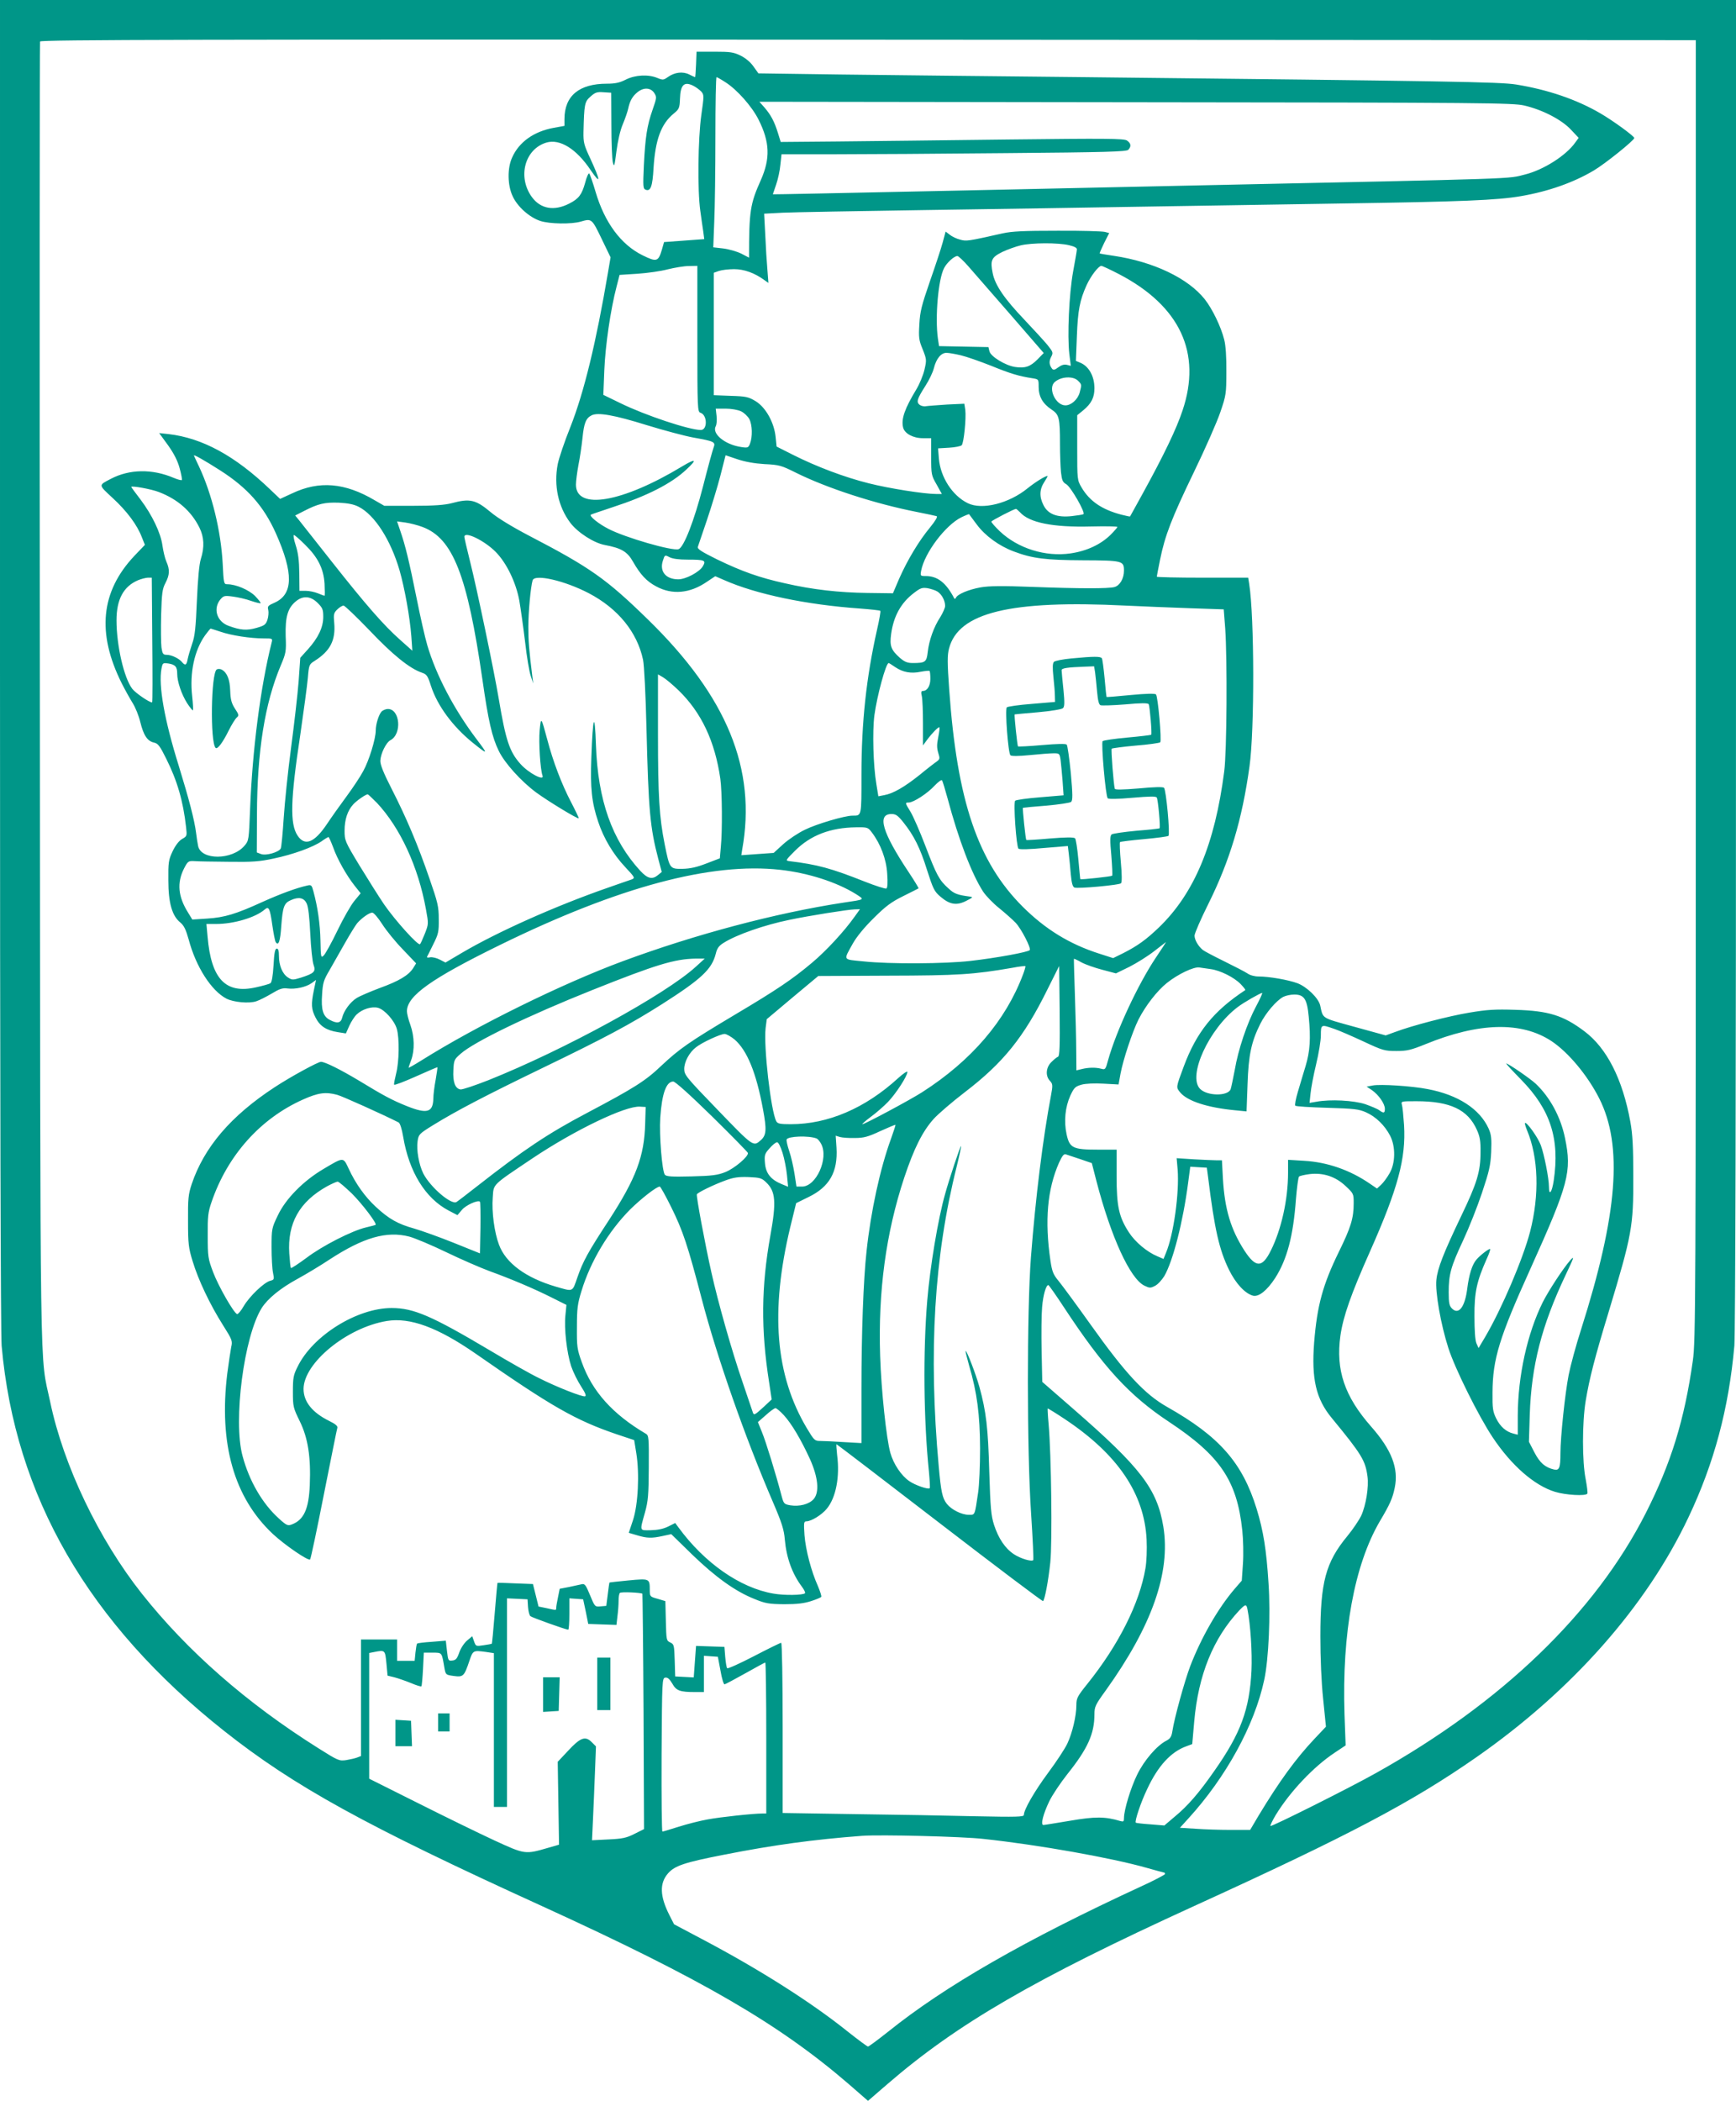 <?xml version="1.0" standalone="no"?>
<!DOCTYPE svg PUBLIC "-//W3C//DTD SVG 20010904//EN"
 "http://www.w3.org/TR/2001/REC-SVG-20010904/DTD/svg10.dtd">
<svg version="1.0" xmlns="http://www.w3.org/2000/svg"
 width="1058pt" height="1280pt" viewBox="0 0 1058 1280"
 preserveAspectRatio="xMidYMid meet">
<g transform="translate(0,1280) scale(0.1,-0.1)"
fill="#009688" stroke="none">
<path d="M0 8758 c0 -2646 4 -4083 10 -4158 81 -916 528 -1691 1356 -2347 426
-337 859 -576 1939 -1068 972 -444 1441 -716 1868 -1084 l117 -102 118 102
c426 368 895 640 1867 1084 945 431 1327 632 1723 908 582 406 1035 918 1292
1461 157 331 246 664 280 1046 6 75 10 1512 10 4158 l0 4042 -5290 0 -5290 0
0 -4042z m10335 -163 c0 -3746 -1 -3967 -18 -4085 -51 -362 -133 -626 -287
-930 -309 -608 -877 -1155 -1645 -1584 -160 -90 -636 -328 -642 -322 -3 3 12
33 32 67 87 142 230 294 360 380 l66 44 -7 190 c-16 496 60 909 215 1175 62
104 78 141 91 204 25 120 -19 232 -144 374 -162 184 -216 345 -187 553 17 118
64 252 181 515 170 383 219 566 207 768 -4 56 -9 111 -13 124 -6 22 -5 22 89
22 205 0 313 -51 368 -175 18 -40 23 -68 22 -135 0 -120 -22 -190 -118 -390
-108 -226 -144 -318 -151 -388 -8 -75 27 -273 73 -416 40 -125 184 -415 270
-544 114 -171 253 -293 380 -332 66 -20 187 -27 197 -11 3 4 -2 44 -10 87 -22
107 -22 347 0 479 23 137 54 259 141 545 141 467 150 517 149 820 0 181 -4
258 -18 335 -47 259 -143 449 -281 552 -128 96 -217 124 -420 130 -124 4 -172
1 -279 -17 -127 -21 -350 -79 -456 -119 l-55 -20 -189 52 c-206 57 -192 48
-210 130 -10 45 -81 114 -139 136 -57 21 -173 41 -237 41 -25 0 -53 8 -68 19
-15 10 -79 43 -142 74 -63 31 -122 62 -130 69 -28 23 -50 62 -50 87 0 13 38
101 85 195 130 262 205 511 250 836 31 220 30 912 -2 1113 l-6 37 -278 0
c-154 0 -279 3 -279 6 0 3 9 50 20 104 30 147 69 249 206 533 69 142 141 306
161 365 35 102 37 113 37 247 1 87 -4 161 -13 195 -20 80 -72 187 -119 247
-102 128 -312 228 -553 264 -46 7 -85 13 -87 15 -2 1 11 29 27 63 l31 61 -27
7 c-16 4 -145 8 -288 7 -204 0 -276 -3 -335 -16 -214 -48 -220 -49 -259 -38
-21 5 -50 19 -63 30 l-25 19 -18 -67 c-10 -37 -45 -143 -78 -237 -50 -145 -60
-183 -64 -260 -5 -81 -3 -98 20 -153 24 -61 25 -65 11 -125 -8 -34 -30 -87
-48 -117 -72 -119 -95 -183 -82 -235 9 -37 61 -65 121 -65 l50 0 0 -112 c0
-109 1 -115 33 -170 l32 -58 -34 0 c-74 0 -288 34 -411 65 -148 37 -315 100
-461 173 l-101 51 -6 58 c-9 89 -60 180 -121 218 -45 27 -58 30 -153 33 l-103
4 0 373 0 373 31 11 c18 6 59 11 93 11 61 0 125 -23 185 -67 l24 -17 -6 79
c-4 44 -10 139 -13 211 l-7 132 114 6 c63 3 452 10 864 16 413 6 989 15 1280
20 292 5 856 14 1255 20 740 11 956 20 1100 45 168 29 320 83 443 156 68 40
247 184 247 198 0 11 -127 104 -206 150 -145 85 -322 145 -514 176 -100 16
-412 21 -2640 45 -536 5 -1201 13 -1477 16 l-501 7 -30 42 c-18 26 -48 51 -78
66 -43 21 -63 24 -159 24 l-110 0 -3 -77 c-2 -43 -4 -78 -6 -78 -2 0 -18 7
-35 16 -39 20 -89 14 -130 -15 -27 -19 -31 -20 -65 -6 -55 23 -134 19 -192
-10 -37 -19 -65 -25 -115 -25 -170 0 -259 -74 -259 -216 l0 -41 -66 -12 c-120
-22 -211 -86 -253 -181 -30 -65 -28 -169 3 -235 29 -64 102 -129 168 -151 57
-19 191 -21 248 -4 66 19 67 18 126 -104 l55 -114 -16 -94 c-72 -424 -145
-727 -229 -940 -36 -89 -70 -191 -77 -226 -25 -130 3 -260 77 -358 46 -60 144
-123 211 -135 100 -19 136 -40 171 -102 44 -77 82 -119 141 -150 97 -53 206
-43 309 28 l51 34 53 -23 c196 -87 503 -151 830 -174 65 -5 120 -11 123 -14 3
-3 -6 -54 -20 -115 -65 -289 -95 -563 -95 -884 0 -256 2 -249 -55 -249 -47 0
-220 -51 -290 -86 -40 -19 -100 -59 -132 -88 l-58 -53 -99 -7 -98 -7 5 33 c89
491 -92 933 -574 1403 -255 249 -352 317 -727 512 -103 54 -191 108 -230 141
-93 78 -128 86 -239 56 -42 -11 -106 -16 -234 -16 l-177 0 -59 34 c-181 107
-338 120 -502 42 l-74 -34 -61 58 c-214 205 -413 313 -619 337 l-57 6 54 -74
c37 -52 59 -96 71 -141 10 -37 16 -69 13 -71 -3 -3 -25 3 -49 13 -131 56 -270
54 -384 -6 -76 -40 -77 -34 12 -117 87 -80 150 -165 178 -240 l18 -45 -65 -68
c-204 -217 -229 -469 -77 -774 21 -42 52 -97 68 -123 16 -25 37 -77 46 -115
20 -81 43 -116 84 -125 24 -5 36 -21 74 -98 68 -136 103 -258 121 -417 6 -54
6 -55 -24 -72 -20 -12 -40 -38 -58 -75 -25 -53 -27 -68 -26 -178 0 -137 23
-217 74 -257 21 -18 33 -42 50 -103 44 -166 138 -312 230 -360 43 -22 138 -31
182 -16 19 6 62 28 94 47 48 29 66 35 96 31 48 -6 113 8 148 33 l26 19 -13
-62 c-18 -87 -16 -116 10 -167 26 -52 65 -78 135 -89 l50 -8 21 47 c12 26 32
57 45 69 35 33 93 50 130 40 40 -11 99 -77 114 -127 17 -56 15 -203 -4 -274
-8 -33 -14 -63 -12 -67 2 -5 61 18 133 50 71 32 130 57 131 56 1 -1 -4 -36
-11 -77 -8 -41 -14 -92 -14 -113 -2 -86 -38 -96 -161 -47 -92 37 -142 64 -290
154 -115 69 -209 116 -234 116 -18 0 -185 -91 -281 -154 -268 -175 -431 -366
-507 -592 -20 -61 -23 -87 -22 -224 0 -139 3 -164 28 -245 34 -113 105 -263
184 -388 57 -90 60 -98 51 -135 -4 -21 -15 -94 -24 -162 -52 -427 41 -755 278
-977 73 -68 218 -167 227 -155 4 4 42 183 84 397 43 215 79 397 82 405 3 11
-13 24 -50 42 -103 51 -156 117 -156 195 1 158 264 374 508 414 141 23 310
-39 542 -200 461 -321 607 -405 860 -491 l105 -35 13 -80 c20 -125 11 -312
-20 -407 l-26 -78 51 -15 c60 -18 89 -19 157 -4 l51 11 128 -125 c143 -138
263 -224 379 -270 68 -28 89 -31 182 -32 77 0 120 5 163 19 32 10 60 22 62 26
3 4 -7 34 -20 65 -41 91 -75 221 -82 311 -5 75 -4 84 11 84 30 0 94 39 125 77
56 68 80 194 63 326 -4 37 -6 67 -4 67 2 0 285 -216 629 -481 343 -264 627
-478 630 -475 11 11 32 123 44 235 13 123 6 659 -10 841 -5 52 -7 96 -6 98 1
1 49 -28 106 -66 321 -214 483 -453 497 -733 3 -60 0 -135 -7 -175 -36 -213
-163 -466 -353 -703 -62 -77 -68 -89 -68 -130 0 -67 -25 -171 -55 -235 -14
-30 -67 -111 -117 -178 -85 -115 -148 -225 -148 -257 0 -12 -46 -13 -292 -8
-161 4 -492 10 -735 13 l-443 7 0 518 c0 292 -4 519 -9 519 -5 0 -79 -36 -165
-81 -87 -45 -160 -78 -164 -74 -4 4 -9 34 -12 68 l-5 62 -86 3 -87 3 -7 -96
-7 -96 -56 3 -57 3 -3 98 c-3 93 -4 98 -27 109 -24 11 -24 15 -27 132 l-3 120
-47 14 c-47 13 -48 14 -48 55 0 69 -2 69 -130 57 -63 -6 -115 -12 -116 -13 -1
-1 -5 -33 -10 -72 l-9 -70 -35 -3 c-35 -3 -35 -2 -64 68 -25 61 -32 71 -50 67
-12 -3 -47 -10 -78 -17 l-57 -11 -10 -50 c-6 -28 -11 -57 -11 -64 0 -18 3 -18
-59 -4 l-49 10 -17 69 -17 68 -106 4 c-59 3 -108 4 -110 3 -1 -1 -9 -85 -17
-185 -8 -101 -16 -185 -18 -186 -1 -1 -23 -5 -50 -9 -46 -7 -47 -7 -58 24
l-11 31 -31 -26 c-18 -15 -39 -47 -48 -73 -13 -37 -21 -47 -42 -49 -25 -3 -26
-1 -33 59 l-7 62 -85 -7 c-47 -3 -88 -8 -90 -11 -3 -3 -7 -27 -10 -55 l-5 -50
-53 0 -54 0 0 65 0 65 -110 0 -110 0 0 -355 0 -355 -23 -9 c-13 -5 -44 -12
-68 -16 -42 -6 -49 -3 -171 74 -434 273 -796 590 -1074 941 -262 331 -477 780
-558 1167 -65 309 -60 -49 -63 4318 -2 2178 -1 3965 1 3972 4 11 967 13 5048
11 l5043 -3 0 -3960z m-5914 3704 c71 -45 162 -148 202 -228 69 -137 72 -237
14 -368 -65 -145 -72 -188 -72 -473 0 0 -22 11 -48 25 -27 13 -76 27 -109 31
l-61 7 6 156 c4 86 7 319 7 519 0 199 3 362 7 362 3 0 28 -14 54 -31z m-193
-23 c15 -8 35 -23 46 -34 17 -20 17 -25 0 -144 -20 -143 -24 -457 -6 -583 6
-44 14 -101 18 -126 l6 -46 -122 -9 -123 -9 -13 -46 c-22 -74 -32 -77 -119
-34 -131 65 -230 199 -285 385 -17 58 -35 109 -39 113 -4 4 -16 -21 -25 -57
-20 -72 -39 -97 -96 -126 -93 -48 -176 -33 -229 40 -88 122 -43 291 88 331 83
25 184 -38 271 -168 63 -92 61 -67 -3 72 -38 81 -42 97 -41 160 4 171 7 185
42 216 29 26 40 30 80 27 l47 -3 1 -195 c0 -107 4 -211 9 -230 8 -31 10 -24
22 69 8 62 23 128 39 165 14 33 29 77 33 96 10 47 26 74 57 99 38 30 79 27
101 -5 16 -25 16 -29 -10 -103 -34 -98 -44 -164 -53 -338 -6 -131 -5 -143 11
-149 30 -12 42 20 48 133 11 172 46 268 123 331 33 27 36 34 38 90 3 87 26
108 84 78z m5062 -119 c111 -26 227 -86 284 -147 l47 -50 -21 -29 c-56 -79
-193 -166 -305 -194 -112 -28 14 -24 -2010 -67 -511 -11 -1155 -25 -1430 -31
-755 -16 -1145 -24 -1145 -23 0 0 9 27 20 59 11 31 23 86 26 121 l7 64 321 0
c176 0 649 3 1049 7 607 5 731 9 743 20 20 21 17 40 -8 57 -20 12 -125 13
-723 6 -385 -5 -855 -10 -1044 -12 l-343 -3 -17 55 c-22 71 -44 111 -82 155
l-31 35 2293 -3 c2142 -2 2299 -4 2369 -20z m-2775 -851 c33 -8 49 -16 48 -26
0 -8 -11 -69 -23 -135 -25 -138 -36 -393 -23 -502 l9 -72 -24 6 c-16 4 -33 -1
-52 -15 -21 -16 -30 -18 -38 -9 -18 24 -20 45 -6 72 14 26 12 30 -23 74 -21
25 -84 94 -140 153 -121 127 -178 209 -193 283 -16 79 -8 97 59 130 32 15 82
33 112 40 67 16 227 17 294 1z m-614 -128 c30 -35 146 -168 258 -296 l202
-233 -38 -39 c-45 -45 -76 -55 -137 -46 -59 9 -149 64 -156 96 l-6 25 -151 3
-150 3 -7 46 c-18 131 2 362 38 430 17 33 61 73 81 73 6 0 36 -28 66 -62z
m-1651 -442 c0 -429 1 -445 19 -451 42 -13 44 -105 2 -105 -70 0 -338 89 -489
163 l-105 51 6 150 c6 150 38 370 75 511 l18 70 109 7 c61 4 144 16 185 27 41
10 99 20 128 20 l52 1 0 -444z m2571 393 c371 -194 504 -480 386 -830 -37
-112 -113 -270 -241 -503 -42 -77 -78 -141 -79 -143 -2 -1 -25 4 -53 11 -118
31 -193 82 -242 165 -27 46 -27 47 -27 243 l0 198 38 31 c48 40 67 77 67 133
0 75 -35 136 -89 157 l-24 10 6 152 c6 158 18 218 59 309 26 57 73 118 90 118
6 0 55 -23 109 -51z m-965 -494 c34 -8 117 -37 185 -64 118 -48 168 -63 252
-76 37 -6 37 -6 37 -53 0 -58 25 -102 78 -137 47 -31 52 -50 52 -211 0 -61 3
-138 6 -171 6 -50 10 -61 33 -74 28 -17 118 -174 104 -182 -5 -3 -37 -8 -73
-12 -88 -9 -143 12 -170 66 -27 52 -25 98 5 143 13 20 22 36 19 36 -14 0 -75
-38 -121 -75 -114 -93 -278 -134 -365 -91 -94 46 -166 158 -176 271 l-5 63 67
4 c36 2 71 9 77 15 13 13 28 163 22 215 l-6 38 -106 -5 c-58 -4 -115 -8 -127
-10 -11 -3 -29 1 -39 8 -22 17 -16 36 35 116 22 34 45 82 51 106 15 60 44 95
77 95 15 0 54 -7 88 -15z m714 -155 c23 -23 23 -23 10 -72 -12 -43 -52 -78
-87 -78 -60 0 -108 105 -65 142 38 34 112 38 142 8z m-2054 -186 c19 -9 42
-31 51 -48 18 -35 20 -107 4 -149 -10 -25 -13 -27 -53 -21 -99 14 -181 81
-156 127 6 11 8 40 5 63 l-5 44 60 0 c35 0 74 -7 94 -16z m-576 -84 c107 -33
236 -67 285 -76 129 -23 137 -27 124 -61 -6 -15 -35 -121 -64 -235 -54 -210
-117 -372 -149 -384 -35 -14 -327 71 -427 123 -61 31 -119 78 -108 87 2 2 63
22 134 46 209 68 358 144 448 229 68 63 59 70 -26 19 -364 -220 -647 -269
-647 -111 0 21 7 74 15 118 9 44 20 119 25 166 9 91 21 121 55 138 38 20 139
2 335 -59z m-2600 -275 c168 -107 267 -219 341 -384 109 -244 106 -372 -7
-423 -41 -18 -45 -22 -39 -45 3 -14 1 -40 -5 -59 -10 -30 -18 -36 -67 -50 -59
-17 -98 -14 -171 13 -70 26 -94 102 -51 158 21 25 25 27 78 20 31 -4 80 -15
110 -26 30 -10 57 -17 59 -14 3 2 -13 22 -34 44 -39 38 -117 71 -169 71 -21 0
-22 5 -28 128 -11 198 -65 420 -143 587 -16 33 -30 64 -32 69 -5 10 64 -29
158 -89z m3320 37 c88 -4 102 -8 190 -52 189 -94 481 -189 735 -239 61 -12
116 -24 123 -26 8 -3 -6 -27 -40 -69 -69 -83 -139 -201 -188 -312 l-38 -89
-153 2 c-174 2 -336 20 -506 59 -154 34 -261 72 -412 145 -97 48 -122 64 -118
77 3 9 28 82 55 162 27 80 64 201 82 270 l32 126 71 -24 c48 -16 104 -26 167
-30z m-3692 -170 c115 -44 197 -116 247 -216 29 -58 32 -120 9 -192 -10 -32
-18 -118 -24 -254 -7 -165 -12 -216 -29 -263 -11 -32 -23 -73 -27 -92 -7 -39
-15 -43 -35 -19 -18 22 -64 44 -93 44 -22 0 -26 6 -32 45 -3 25 -4 114 -2 198
4 131 7 158 26 194 26 50 28 81 6 131 -9 20 -19 64 -24 98 -10 76 -63 187
-135 282 -30 39 -55 73 -55 75 0 9 122 -13 168 -31z m1218 -90 c98 -50 195
-202 249 -387 31 -108 63 -285 72 -404 l6 -86 -73 65 c-102 90 -213 218 -419
479 -97 123 -186 236 -199 252 l-23 28 53 27 c87 45 127 54 213 51 57 -3 92
-10 121 -25z m4030 -33 c56 -64 202 -93 433 -87 89 2 161 1 161 -3 0 -3 -19
-25 -42 -48 -60 -59 -146 -99 -244 -113 -153 -22 -320 30 -431 135 -29 28 -52
54 -51 59 3 7 134 75 149 77 3 1 14 -9 25 -20z m-263 -75 c50 -68 136 -131
225 -164 113 -43 195 -53 423 -54 240 -1 249 -3 249 -63 0 -48 -25 -91 -58
-100 -37 -10 -210 -10 -502 1 -181 7 -263 6 -314 -3 -72 -13 -140 -41 -150
-63 -4 -8 -8 -9 -11 -3 -49 94 -101 135 -173 135 -33 0 -34 1 -28 33 21 109
148 277 245 325 25 12 46 20 47 19 1 -1 22 -29 47 -63z m-3378 -15 c185 -69
273 -293 365 -929 36 -253 59 -353 100 -436 36 -74 135 -184 228 -253 71 -52
253 -163 259 -157 2 1 -19 45 -46 97 -58 111 -110 247 -146 384 -37 138 -38
139 -46 55 -7 -73 4 -239 17 -275 15 -38 -85 14 -135 71 -66 74 -89 144 -131
394 -29 173 -134 676 -176 842 -19 75 -34 142 -34 147 0 37 123 -23 191 -92
67 -68 124 -187 144 -297 8 -47 24 -159 35 -250 10 -91 26 -185 35 -210 l15
-45 -6 45 c-20 163 -24 215 -24 300 0 91 14 243 26 284 13 40 196 -2 343 -79
177 -93 294 -236 330 -405 7 -32 16 -211 21 -420 12 -497 22 -604 72 -794 l21
-79 -23 -19 c-35 -29 -63 -22 -107 25 -173 188 -259 430 -271 767 -7 211 -19
181 -28 -75 -7 -189 2 -274 42 -393 33 -100 92 -199 166 -277 59 -63 59 -65
37 -74 -13 -4 -78 -27 -144 -50 -319 -111 -673 -269 -890 -397 l-100 -59 -35
18 c-19 10 -45 16 -58 14 -12 -3 -21 -2 -20 2 2 3 19 37 38 76 32 64 35 77 34
155 0 76 -6 101 -56 245 -71 207 -143 376 -231 548 -50 98 -70 148 -69 172 2
43 35 111 62 125 71 38 58 190 -16 190 -12 0 -29 -7 -38 -15 -17 -18 -36 -77
-36 -116 0 -51 -41 -184 -76 -247 -19 -36 -66 -106 -103 -156 -37 -50 -91
-126 -119 -168 -76 -113 -134 -136 -178 -70 -48 71 -44 218 16 614 21 145 42
300 46 346 7 82 8 84 43 106 94 60 127 125 118 230 -5 52 -3 61 18 82 13 13
31 24 39 24 7 0 78 -68 157 -150 141 -149 246 -234 321 -259 29 -10 35 -19 55
-82 39 -119 131 -244 251 -342 98 -79 100 -78 25 21 -136 180 -246 390 -299
571 -14 47 -43 176 -65 286 -45 224 -69 323 -99 409 l-20 59 51 -7 c28 -4 75
-16 104 -27z m-717 -107 c79 -77 114 -146 120 -239 2 -40 2 -73 0 -73 -3 0
-22 7 -41 15 -20 8 -53 15 -74 15 l-38 0 -1 108 c-1 78 -7 124 -22 170 -11 34
-16 62 -11 62 5 0 35 -26 67 -58z m2331 -92 c107 0 116 -4 94 -41 -21 -35
-104 -79 -149 -79 -76 0 -116 48 -94 114 11 35 12 36 40 21 19 -10 58 -15 109
-15z m-3261 -490 c2 -209 2 -380 -1 -380 -18 0 -102 58 -121 83 -51 67 -96
265 -96 417 0 127 42 206 130 244 19 8 46 15 60 16 l25 0 3 -380z m4786 295
c26 -17 46 -55 46 -87 0 -12 -14 -43 -30 -69 -39 -59 -68 -141 -76 -212 -7
-61 -14 -67 -91 -67 -33 0 -50 7 -78 31 -55 49 -64 73 -54 146 15 109 60 190
139 250 39 30 50 34 83 29 21 -4 49 -13 61 -21z m-3778 -69 c30 -30 34 -40 34
-85 0 -63 -30 -127 -94 -198 l-46 -51 -10 -143 c-6 -79 -27 -261 -46 -404 -19
-143 -39 -336 -45 -430 -6 -93 -14 -177 -18 -185 -12 -23 -89 -45 -120 -34
l-26 10 1 229 c1 388 48 680 145 910 32 76 34 85 30 180 -3 115 12 169 61 210
44 37 91 34 134 -9z m4924 -16 c102 -5 278 -12 392 -16 l206 -7 9 -116 c13
-188 10 -751 -6 -871 -57 -444 -183 -744 -398 -951 -77 -74 -131 -113 -218
-157 l-61 -30 -84 27 c-182 58 -329 149 -466 285 -275 274 -401 646 -449 1323
-12 167 -12 211 -1 252 57 219 375 296 1076 261z m-5517 -159 c66 -23 183 -41
264 -41 55 0 55 0 48 -27 -68 -272 -117 -653 -131 -1016 -7 -183 -8 -190 -33
-219 -75 -90 -268 -91 -284 -1 -3 15 -9 51 -12 78 -10 79 -43 205 -106 410
-87 278 -124 488 -105 590 7 36 8 37 43 32 42 -7 53 -20 53 -63 0 -47 26 -124
60 -178 17 -26 33 -46 36 -44 2 3 0 42 -5 87 -16 142 14 279 79 370 17 23 32
41 33 41 2 0 29 -9 60 -19z m4113 -216 c46 -31 96 -41 156 -28 27 5 50 7 53 5
3 -3 5 -25 5 -48 0 -43 -19 -74 -45 -74 -11 0 -13 -8 -7 -32 4 -18 7 -93 7
-166 l0 -134 25 34 c33 44 70 81 75 76 3 -2 -1 -30 -7 -60 -9 -44 -9 -65 0
-95 11 -35 10 -39 -9 -53 -12 -8 -60 -45 -106 -83 -92 -73 -159 -112 -214
-122 l-36 -7 -12 74 c-19 111 -25 321 -12 420 16 118 70 318 87 318 2 0 20
-11 40 -25z m-1320 -142 c139 -135 221 -310 254 -538 11 -79 13 -316 3 -417
l-6 -68 -81 -31 c-59 -23 -99 -32 -146 -33 -78 -1 -79 0 -109 149 -33 166 -41
290 -41 672 l0 364 31 -18 c17 -10 60 -46 95 -80z m1639 -658 c67 -251 146
-458 216 -567 17 -26 61 -72 99 -102 38 -31 83 -71 100 -89 34 -36 94 -152 86
-166 -8 -12 -203 -48 -361 -66 -155 -18 -492 -20 -652 -3 -129 13 -124 3 -66
108 23 41 69 98 127 155 73 73 108 99 181 135 50 25 92 46 93 47 2 1 -25 46
-61 100 -161 242 -193 353 -104 353 27 0 39 -9 72 -50 65 -81 103 -157 145
-292 37 -115 44 -130 82 -162 56 -48 98 -55 157 -25 41 21 43 23 21 26 -75 10
-95 17 -130 50 -56 50 -72 80 -140 258 -33 87 -74 180 -90 207 -35 57 -35 58
-12 58 29 0 115 56 157 102 23 24 43 39 46 33 4 -5 19 -55 34 -110z m-3478
-27 c142 -152 252 -389 299 -649 16 -88 16 -89 -6 -146 -13 -32 -26 -62 -30
-66 -11 -12 -152 145 -219 242 -32 47 -99 154 -150 237 -89 147 -91 153 -91
213 0 67 18 122 53 160 21 23 76 61 88 61 3 0 28 -24 56 -52z m3017 -181 c53
-70 88 -163 93 -251 4 -54 2 -86 -5 -90 -6 -3 -66 16 -134 43 -202 80 -285
103 -458 124 -24 3 -22 6 35 63 95 95 216 141 372 143 70 1 73 0 97 -32z
m-3284 -89 c25 -72 82 -173 133 -237 l35 -44 -38 -46 c-21 -25 -68 -107 -104
-182 -36 -75 -74 -143 -84 -152 -16 -15 -17 -10 -19 91 -2 101 -17 206 -43
301 -10 38 -13 41 -38 35 -64 -14 -162 -50 -271 -99 -164 -75 -232 -95 -337
-102 l-92 -6 -25 41 c-62 98 -70 183 -25 271 23 44 26 46 64 44 21 -2 116 -3
209 -4 142 -2 187 1 274 20 119 25 239 69 291 105 19 14 38 25 41 26 4 0 16
-28 29 -62z m2725 -138 c171 -19 344 -75 460 -147 56 -36 60 -33 -75 -53 -412
-63 -902 -193 -1345 -357 -370 -137 -890 -393 -1226 -604 -43 -27 -79 -47 -79
-45 0 2 7 23 16 47 22 61 20 143 -5 214 -12 32 -21 70 -21 83 0 94 148 199
571 406 719 352 1283 503 1704 456z m-2886 -205 c10 -20 17 -84 22 -185 4 -85
13 -170 20 -189 15 -41 4 -52 -77 -78 -49 -15 -54 -15 -79 1 -34 22 -55 73
-55 131 0 31 -4 45 -13 45 -11 0 -16 -26 -20 -102 -4 -66 -11 -104 -19 -109
-7 -5 -47 -16 -88 -25 -185 -42 -273 50 -295 309 l-7 77 59 0 c109 0 241 40
296 88 25 22 32 9 47 -98 7 -48 16 -94 20 -100 17 -27 28 4 34 96 9 119 17
141 58 159 49 22 80 15 97 -20z m3339 -81 c-62 -88 -174 -209 -259 -280 -119
-100 -211 -163 -474 -319 -278 -166 -334 -205 -447 -311 -94 -90 -166 -135
-448 -284 -241 -127 -389 -226 -675 -450 -60 -47 -116 -90 -123 -94 -32 -19
-159 90 -202 173 -27 54 -43 144 -35 198 6 41 10 45 94 97 141 87 315 178 664
347 385 186 537 267 734 392 238 152 301 211 325 305 8 34 19 49 48 67 79 50
249 109 400 140 118 25 358 63 398 64 l33 1 -33 -46z m-2878 -46 c25 -39 81
-108 126 -154 l80 -84 -18 -29 c-28 -44 -87 -79 -203 -121 -58 -22 -122 -49
-141 -61 -39 -24 -79 -78 -89 -121 -8 -32 -31 -36 -74 -13 -42 21 -55 62 -48
156 4 70 10 88 45 147 21 37 64 112 95 167 31 55 65 109 74 120 29 33 75 65
92 64 9 0 36 -32 61 -71z m4713 -205 c-108 -162 -240 -445 -289 -620 -16 -60
-18 -62 -43 -55 -34 9 -78 8 -118 -2 l-33 -8 -1 119 c0 65 -4 217 -8 338 -4
121 -7 221 -6 223 1 1 22 -8 46 -22 24 -13 81 -33 127 -45 l83 -22 82 40 c45
23 114 66 152 96 39 30 71 55 71 55 1 0 -27 -44 -63 -97z m-2803 -54 c-185
-169 -801 -506 -1264 -691 -82 -32 -158 -58 -170 -56 -32 5 -47 45 -43 117 3
61 5 66 44 100 82 73 413 233 804 389 388 155 501 189 629 191 l55 0 -55 -50z
m1995 -46 c-106 -282 -314 -525 -615 -718 -75 -48 -350 -195 -364 -195 -5 0
18 20 50 44 33 24 80 65 106 92 49 51 118 158 118 182 0 8 -25 -9 -56 -37
-201 -184 -428 -281 -655 -281 -65 0 -80 3 -88 18 -33 62 -78 455 -65 568 l7
54 157 132 157 131 424 2 c429 1 521 7 759 48 41 8 77 12 79 10 2 -1 -4 -24
-14 -50z m213 -502 c-7 -2 -25 -17 -40 -32 -34 -33 -38 -85 -9 -115 17 -19 18
-26 6 -90 -49 -258 -94 -622 -122 -984 -25 -328 -25 -1179 1 -1563 10 -153 16
-280 13 -283 -11 -11 -79 10 -118 36 -53 35 -94 96 -121 179 -18 57 -22 101
-29 326 -7 263 -19 365 -60 514 -20 73 -78 225 -84 219 -2 -2 8 -41 21 -88 49
-166 66 -300 67 -505 0 -105 -5 -226 -12 -270 -21 -142 -18 -135 -57 -135 -43
0 -105 31 -133 66 -28 35 -36 74 -50 229 -63 697 -28 1280 110 1829 16 65 28
121 26 123 -4 3 -74 -207 -97 -292 -43 -150 -92 -445 -109 -650 -26 -311 -22
-727 10 -1039 5 -54 8 -101 5 -104 -9 -9 -88 18 -124 43 -49 33 -97 105 -116
173 -24 87 -55 376 -62 590 -13 392 35 749 147 1087 59 177 111 281 179 357
27 30 113 104 190 163 234 179 360 335 503 625 l72 144 3 -274 c2 -214 0 -276
-10 -279z m931 534 c58 -8 142 -50 182 -91 18 -19 31 -35 28 -37 -193 -127
-297 -256 -375 -466 -48 -130 -48 -125 -20 -159 45 -52 166 -91 332 -107 l71
-7 6 164 c6 180 23 260 78 370 33 66 98 142 140 164 16 8 45 14 67 14 60 0 78
-27 88 -135 13 -132 8 -210 -19 -300 -13 -44 -35 -115 -47 -157 -13 -43 -20
-81 -16 -85 4 -5 92 -10 194 -13 166 -5 193 -8 238 -28 60 -27 113 -79 146
-142 34 -66 33 -168 -4 -230 -14 -25 -37 -56 -51 -69 l-25 -23 -44 30 c-121
83 -259 131 -400 139 l-98 6 0 -79 c0 -163 -41 -347 -106 -476 -52 -104 -91
-104 -160 2 -83 129 -120 251 -131 438 l-6 112 -32 0 c-18 0 -80 3 -138 6
l-106 7 6 -69 c11 -141 -24 -396 -71 -508 l-15 -37 -37 16 c-63 26 -136 87
-174 146 -61 94 -75 159 -75 344 l0 160 -115 0 c-152 0 -172 10 -190 95 -17
79 -8 165 23 234 23 49 30 56 69 67 26 7 78 9 134 6 l91 -5 12 66 c16 86 72
254 109 329 44 86 114 176 174 224 68 54 163 99 197 94 14 -2 46 -7 70 -10z
m276 -227 c-55 -103 -109 -263 -130 -388 -10 -52 -21 -105 -25 -117 -17 -43
-142 -42 -186 2 -78 78 53 365 228 498 36 28 138 86 150 87 4 0 -13 -37 -37
-82z m476 -137 c30 -10 110 -45 179 -77 117 -55 130 -58 200 -58 65 0 89 6
176 41 327 134 587 140 770 19 102 -68 219 -208 290 -348 146 -288 113 -707
-110 -1408 -31 -96 -65 -222 -76 -278 -22 -113 -50 -379 -50 -476 0 -91 -7
-107 -39 -100 -55 13 -86 40 -120 105 l-33 64 5 165 c10 299 72 542 218 850
53 112 56 121 28 90 -42 -48 -130 -182 -167 -255 -94 -190 -151 -448 -152
-689 l0 -118 -27 7 c-44 11 -80 42 -105 93 -20 41 -23 61 -22 157 1 204 41
334 231 754 234 519 253 592 211 796 -26 128 -91 249 -179 332 -33 31 -167
123 -179 123 -4 0 37 -44 89 -97 180 -183 238 -362 200 -617 -11 -73 -29 -95
-29 -37 0 50 -29 198 -50 254 -18 48 -87 144 -96 134 -2 -2 3 -21 12 -43 70
-166 77 -394 19 -619 -43 -165 -172 -468 -273 -640 l-41 -69 -13 29 c-8 19
-12 78 -12 165 -1 146 14 213 74 348 16 34 25 62 21 62 -11 0 -62 -40 -83 -65
-26 -30 -45 -90 -56 -177 -14 -112 -52 -162 -93 -121 -16 16 -20 33 -20 99 0
109 13 156 88 316 35 75 87 206 115 290 44 132 52 166 56 249 3 80 1 104 -15
141 -54 121 -187 207 -372 242 -97 19 -287 31 -335 22 l-37 -7 33 -22 c40 -28
78 -82 78 -113 0 -27 -7 -29 -34 -9 -10 8 -49 24 -85 37 -70 23 -212 31 -298
15 l-42 -7 6 57 c3 32 18 112 34 178 16 66 29 145 29 177 0 67 1 67 81 39z
m-3654 -65 c76 -66 132 -202 173 -425 23 -123 21 -158 -13 -188 -46 -41 -45
-42 -261 182 -195 202 -206 215 -206 252 0 43 31 101 72 132 36 29 149 81 174
81 11 0 39 -16 61 -34z m-138 -468 c119 -117 217 -217 219 -223 5 -21 -82 -95
-138 -117 -46 -18 -80 -23 -206 -26 -120 -3 -152 -1 -162 10 -17 21 -35 240
-28 348 10 146 36 220 79 220 12 0 98 -77 236 -212z m-2284 131 c31 -8 281
-121 374 -168 9 -5 20 -39 28 -87 36 -215 135 -375 277 -450 l54 -28 27 32
c24 29 98 62 110 50 3 -3 4 -75 3 -160 l-3 -155 -159 64 c-87 35 -196 74 -241
87 -101 28 -155 59 -234 132 -67 62 -124 142 -166 233 -34 72 -29 72 -154 -2
-122 -72 -230 -181 -278 -283 -37 -77 -38 -82 -38 -194 0 -63 4 -134 9 -156 8
-39 7 -42 -17 -48 -37 -9 -127 -95 -162 -155 -16 -28 -34 -49 -40 -48 -20 6
-114 170 -146 255 -31 82 -33 95 -33 222 -1 117 2 144 23 205 97 285 298 510
559 626 92 41 137 47 207 28z m1877 -174 c-5 -201 -56 -335 -220 -588 -129
-197 -159 -252 -193 -350 -32 -92 -23 -88 -134 -56 -180 53 -303 143 -344 255
-28 74 -45 199 -38 288 6 84 -8 70 242 238 257 172 567 321 655 315 l35 -2 -3
-100z m1498 -94 c-66 -180 -123 -442 -149 -686 -19 -171 -31 -496 -31 -839 l0
-329 -107 6 c-58 4 -123 7 -143 7 -35 0 -38 3 -83 78 -192 323 -224 711 -101
1224 l36 147 73 36 c130 62 182 154 173 302 l-5 73 26 -8 c14 -4 55 -7 91 -6
54 0 80 7 155 42 49 22 91 40 92 38 2 -1 -11 -40 -27 -85z m-453 2 c7 -3 20
-18 28 -34 46 -88 -31 -259 -117 -259 l-34 0 -12 79 c-7 44 -21 105 -32 137
-11 32 -18 64 -16 71 8 20 134 25 183 6z m-208 -87 c11 -35 23 -96 27 -135 l7
-72 -39 16 c-66 27 -97 65 -102 128 -4 49 -2 57 28 90 18 21 38 37 46 37 8 0
21 -26 33 -64z m1815 -39 l70 -24 28 -109 c89 -342 206 -597 293 -638 31 -15
37 -15 64 -1 17 8 42 36 57 60 53 92 114 330 145 568 l13 98 50 -3 51 -3 8
-60 c39 -317 68 -441 127 -562 42 -85 98 -145 147 -158 35 -8 85 32 134 107
73 114 111 258 127 481 6 71 14 133 19 138 4 4 33 11 64 15 83 10 159 -15 220
-73 48 -45 49 -47 49 -104 0 -92 -17 -147 -90 -296 -98 -200 -133 -328 -151
-553 -17 -222 11 -344 108 -461 182 -221 204 -258 217 -354 9 -65 -9 -176 -38
-240 -13 -27 -51 -84 -85 -125 -132 -160 -164 -281 -164 -610 0 -132 6 -280
17 -383 l17 -168 -69 -73 c-115 -122 -214 -258 -341 -468 l-52 -88 -117 0
c-64 0 -161 3 -214 7 l-97 6 51 56 c230 252 404 569 463 846 27 125 39 397 26
588 -13 205 -31 317 -72 452 -87 283 -228 443 -547 623 -136 77 -254 204 -466
502 -84 118 -171 236 -193 263 -34 41 -41 58 -51 125 -36 245 -19 435 52 597
21 45 30 56 43 51 10 -3 49 -16 87 -29z m-1915 -141 c58 -55 63 -119 26 -324
-56 -312 -58 -574 -8 -893 l16 -106 -47 -44 c-58 -53 -62 -55 -69 -32 -3 10
-31 92 -62 183 -64 185 -149 485 -189 665 -40 178 -94 469 -89 478 7 12 102
58 173 84 51 19 81 23 142 21 69 -3 80 -6 107 -32z m-2525 -68 c65 -65 155
-184 145 -191 -2 -2 -29 -9 -59 -16 -85 -20 -266 -112 -363 -186 -49 -36 -91
-64 -94 -61 -3 3 -7 42 -10 88 -12 185 62 316 231 410 28 15 57 28 64 28 7 0
45 -33 86 -72z m1945 -80 c73 -147 102 -235 187 -560 93 -356 263 -842 434
-1239 55 -128 68 -169 73 -230 10 -112 45 -208 104 -287 14 -18 22 -36 19 -40
-13 -12 -127 -14 -193 -2 -203 35 -419 186 -578 403 l-20 27 -44 -22 c-29 -14
-63 -21 -105 -22 -70 -1 -68 -8 -35 109 19 69 22 106 23 274 1 180 0 195 -18
205 -202 119 -327 258 -390 435 -29 80 -31 96 -30 216 0 112 4 142 28 219 55
181 165 364 296 496 68 67 161 140 181 140 4 0 35 -55 68 -122z m-1594 -183
c33 -9 134 -51 225 -95 91 -44 209 -95 263 -115 127 -46 270 -106 381 -162
l88 -44 -6 -62 c-9 -80 8 -229 35 -312 12 -35 39 -90 60 -122 26 -40 34 -59
24 -61 -18 -4 -173 57 -280 111 -50 24 -186 101 -303 171 -352 209 -462 256
-595 256 -211 0 -481 -168 -573 -357 -26 -51 -29 -69 -29 -153 0 -91 2 -98 42
-180 50 -102 68 -218 61 -388 -6 -147 -36 -213 -110 -241 -24 -9 -32 -6 -78
36 -100 90 -181 228 -222 382 -58 215 9 729 117 901 36 57 114 121 219 178 53
29 141 82 195 118 206 134 347 175 486 139z m3990 -432 c240 -365 398 -537
640 -697 311 -206 414 -358 446 -661 6 -56 8 -146 4 -203 l-7 -103 -45 -52
c-100 -117 -203 -296 -270 -471 -34 -91 -96 -314 -108 -394 -5 -33 -13 -46
-36 -58 -58 -29 -136 -120 -178 -206 -40 -81 -81 -216 -81 -266 0 -21 -3 -23
-22 -18 -93 28 -154 28 -306 2 -84 -14 -157 -26 -163 -26 -19 0 -1 68 36 145
19 39 69 113 110 165 124 155 165 246 165 365 0 46 6 58 69 145 281 392 396
718 351 997 -38 231 -137 360 -552 721 l-186 162 -4 188 c-2 103 -1 223 3 267
6 74 24 135 38 135 3 0 47 -62 96 -137z m-1708 -656 c47 -51 105 -149 159
-267 50 -111 59 -202 23 -244 -28 -32 -87 -47 -143 -38 -38 7 -40 9 -54 62
-33 126 -94 325 -118 383 l-25 62 48 42 c26 24 53 43 59 43 6 0 29 -19 51 -43z
m-862 -1088 c1 -2 5 -326 7 -719 l3 -715 -58 -29 c-49 -25 -74 -30 -159 -34
l-100 -5 6 129 c3 71 9 200 12 286 l6 157 -26 26 c-39 39 -69 28 -144 -53
l-63 -67 4 -253 4 -252 -66 -19 c-141 -41 -141 -41 -328 45 -93 43 -302 145
-465 227 l-298 149 0 383 0 383 31 6 c66 13 66 12 74 -69 l7 -75 41 -10 c23
-6 69 -22 101 -35 33 -14 62 -23 64 -20 3 3 7 50 10 105 l5 100 53 0 c59 0 56
3 72 -90 8 -45 8 -45 57 -52 58 -8 64 -2 95 90 23 67 22 67 104 56 l46 -7 0
-468 0 -469 40 0 40 0 0 635 0 636 63 -3 62 -3 3 -47 c2 -25 8 -51 15 -56 12
-9 216 -82 230 -82 4 0 7 43 7 96 l0 95 42 -3 42 -3 16 -75 15 -75 86 -3 86
-3 6 53 c4 29 7 71 7 94 0 22 3 44 8 48 7 8 129 2 137 -5z m3688 -97 c18 -90
29 -261 24 -372 -12 -236 -65 -381 -226 -610 -94 -135 -162 -214 -245 -282
l-60 -51 -85 7 c-47 3 -87 8 -89 10 -8 8 30 123 69 204 66 142 145 228 240
262 l35 13 12 137 c25 284 115 507 275 678 38 39 43 40 50 4z m-3212 -372 c8
-47 19 -84 25 -83 5 1 62 31 126 67 64 36 119 66 122 66 3 0 6 -207 6 -460 l0
-460 -22 0 c-58 0 -261 -22 -335 -36 -46 -8 -124 -28 -175 -44 -51 -16 -96
-30 -101 -30 -4 0 -6 210 -5 468 3 458 3 467 23 470 14 2 26 -9 42 -36 24 -44
47 -52 139 -52 l54 0 0 111 0 110 42 -3 43 -3 16 -85z m1604 -1025 c336 -36
782 -116 993 -176 56 -16 105 -29 107 -29 3 0 5 -4 5 -9 0 -4 -66 -39 -147
-76 -704 -325 -1194 -606 -1541 -885 -62 -49 -117 -90 -122 -90 -5 0 -60 41
-122 90 -223 179 -539 380 -892 566 l-168 89 -29 57 c-58 115 -60 193 -8 253
41 47 101 67 342 114 299 59 548 93 842 115 112 8 609 -4 740 -19z"/>
<path d="M6530 8788 c-52 -5 -100 -14 -107 -21 -8 -9 -9 -34 -3 -92 5 -44 9
-96 9 -116 l1 -36 -142 -12 c-79 -6 -147 -16 -152 -21 -12 -12 8 -278 22 -292
6 -6 48 -6 118 1 59 6 124 11 145 11 36 0 37 -1 43 -42 3 -24 8 -81 12 -128
l6 -86 -143 -12 c-78 -6 -147 -16 -152 -21 -12 -12 7 -279 20 -292 6 -6 71 -4
155 4 l146 12 6 -50 c3 -27 9 -83 12 -123 5 -53 11 -75 22 -80 22 -8 273 15
284 26 6 6 6 52 -1 128 -6 65 -8 120 -5 123 3 3 69 11 146 18 78 7 145 16 149
20 11 11 -14 280 -27 293 -6 6 -61 5 -153 -4 -100 -8 -144 -9 -147 -2 -7 24
-24 239 -19 244 3 3 69 12 147 19 78 6 145 16 149 20 10 11 -14 280 -26 292
-7 6 -61 5 -155 -4 -79 -8 -145 -13 -146 -12 -1 1 -7 52 -12 114 -6 61 -13
117 -17 122 -7 12 -49 12 -185 -1z m144 -85 c3 -21 8 -73 12 -116 5 -56 11
-80 21 -84 8 -3 76 -1 151 5 96 9 138 9 143 1 6 -11 21 -181 15 -186 -2 -2
-67 -10 -145 -17 -78 -7 -146 -17 -151 -22 -10 -11 18 -336 31 -348 6 -6 61
-5 150 3 107 9 144 10 149 1 8 -13 23 -181 17 -187 -2 -2 -66 -9 -141 -15 -76
-7 -143 -17 -151 -22 -10 -9 -11 -34 -2 -129 5 -64 8 -120 5 -123 -6 -5 -191
-25 -194 -21 -1 1 -6 55 -12 121 -6 65 -15 123 -20 128 -7 7 -56 7 -152 -1
-78 -7 -144 -11 -145 -9 -5 4 -24 192 -21 196 2 1 65 7 142 13 78 7 145 17
152 23 10 10 10 43 -2 176 -9 90 -20 168 -25 173 -6 6 -59 5 -151 -3 -78 -7
-143 -10 -146 -8 -4 5 -24 191 -20 195 0 0 64 7 141 13 79 7 146 18 153 25 10
9 11 32 3 114 -6 57 -11 109 -11 117 0 13 34 18 147 22 l51 2 6 -37z"/>
<path d="M1321 8721 c-35 -22 -41 -444 -7 -478 11 -11 43 31 81 108 18 36 40
71 49 78 13 11 12 17 -12 53 -21 33 -27 54 -29 109 -2 69 -19 111 -52 129 -10
5 -23 5 -30 1z"/>
<path d="M3640 2540 l0 -160 40 0 40 0 0 160 0 160 -40 0 -40 0 0 -160z"/>
<path d="M3310 2474 l0 -105 48 3 47 3 3 103 3 102 -51 0 -50 0 0 -106z"/>
<path d="M2670 2305 l0 -55 35 0 35 0 0 55 0 55 -35 0 -35 0 0 -55z"/>
<path d="M2410 2241 l0 -81 50 0 51 0 -3 78 -3 77 -47 3 -48 3 0 -80z"/>
</g>
</svg>
